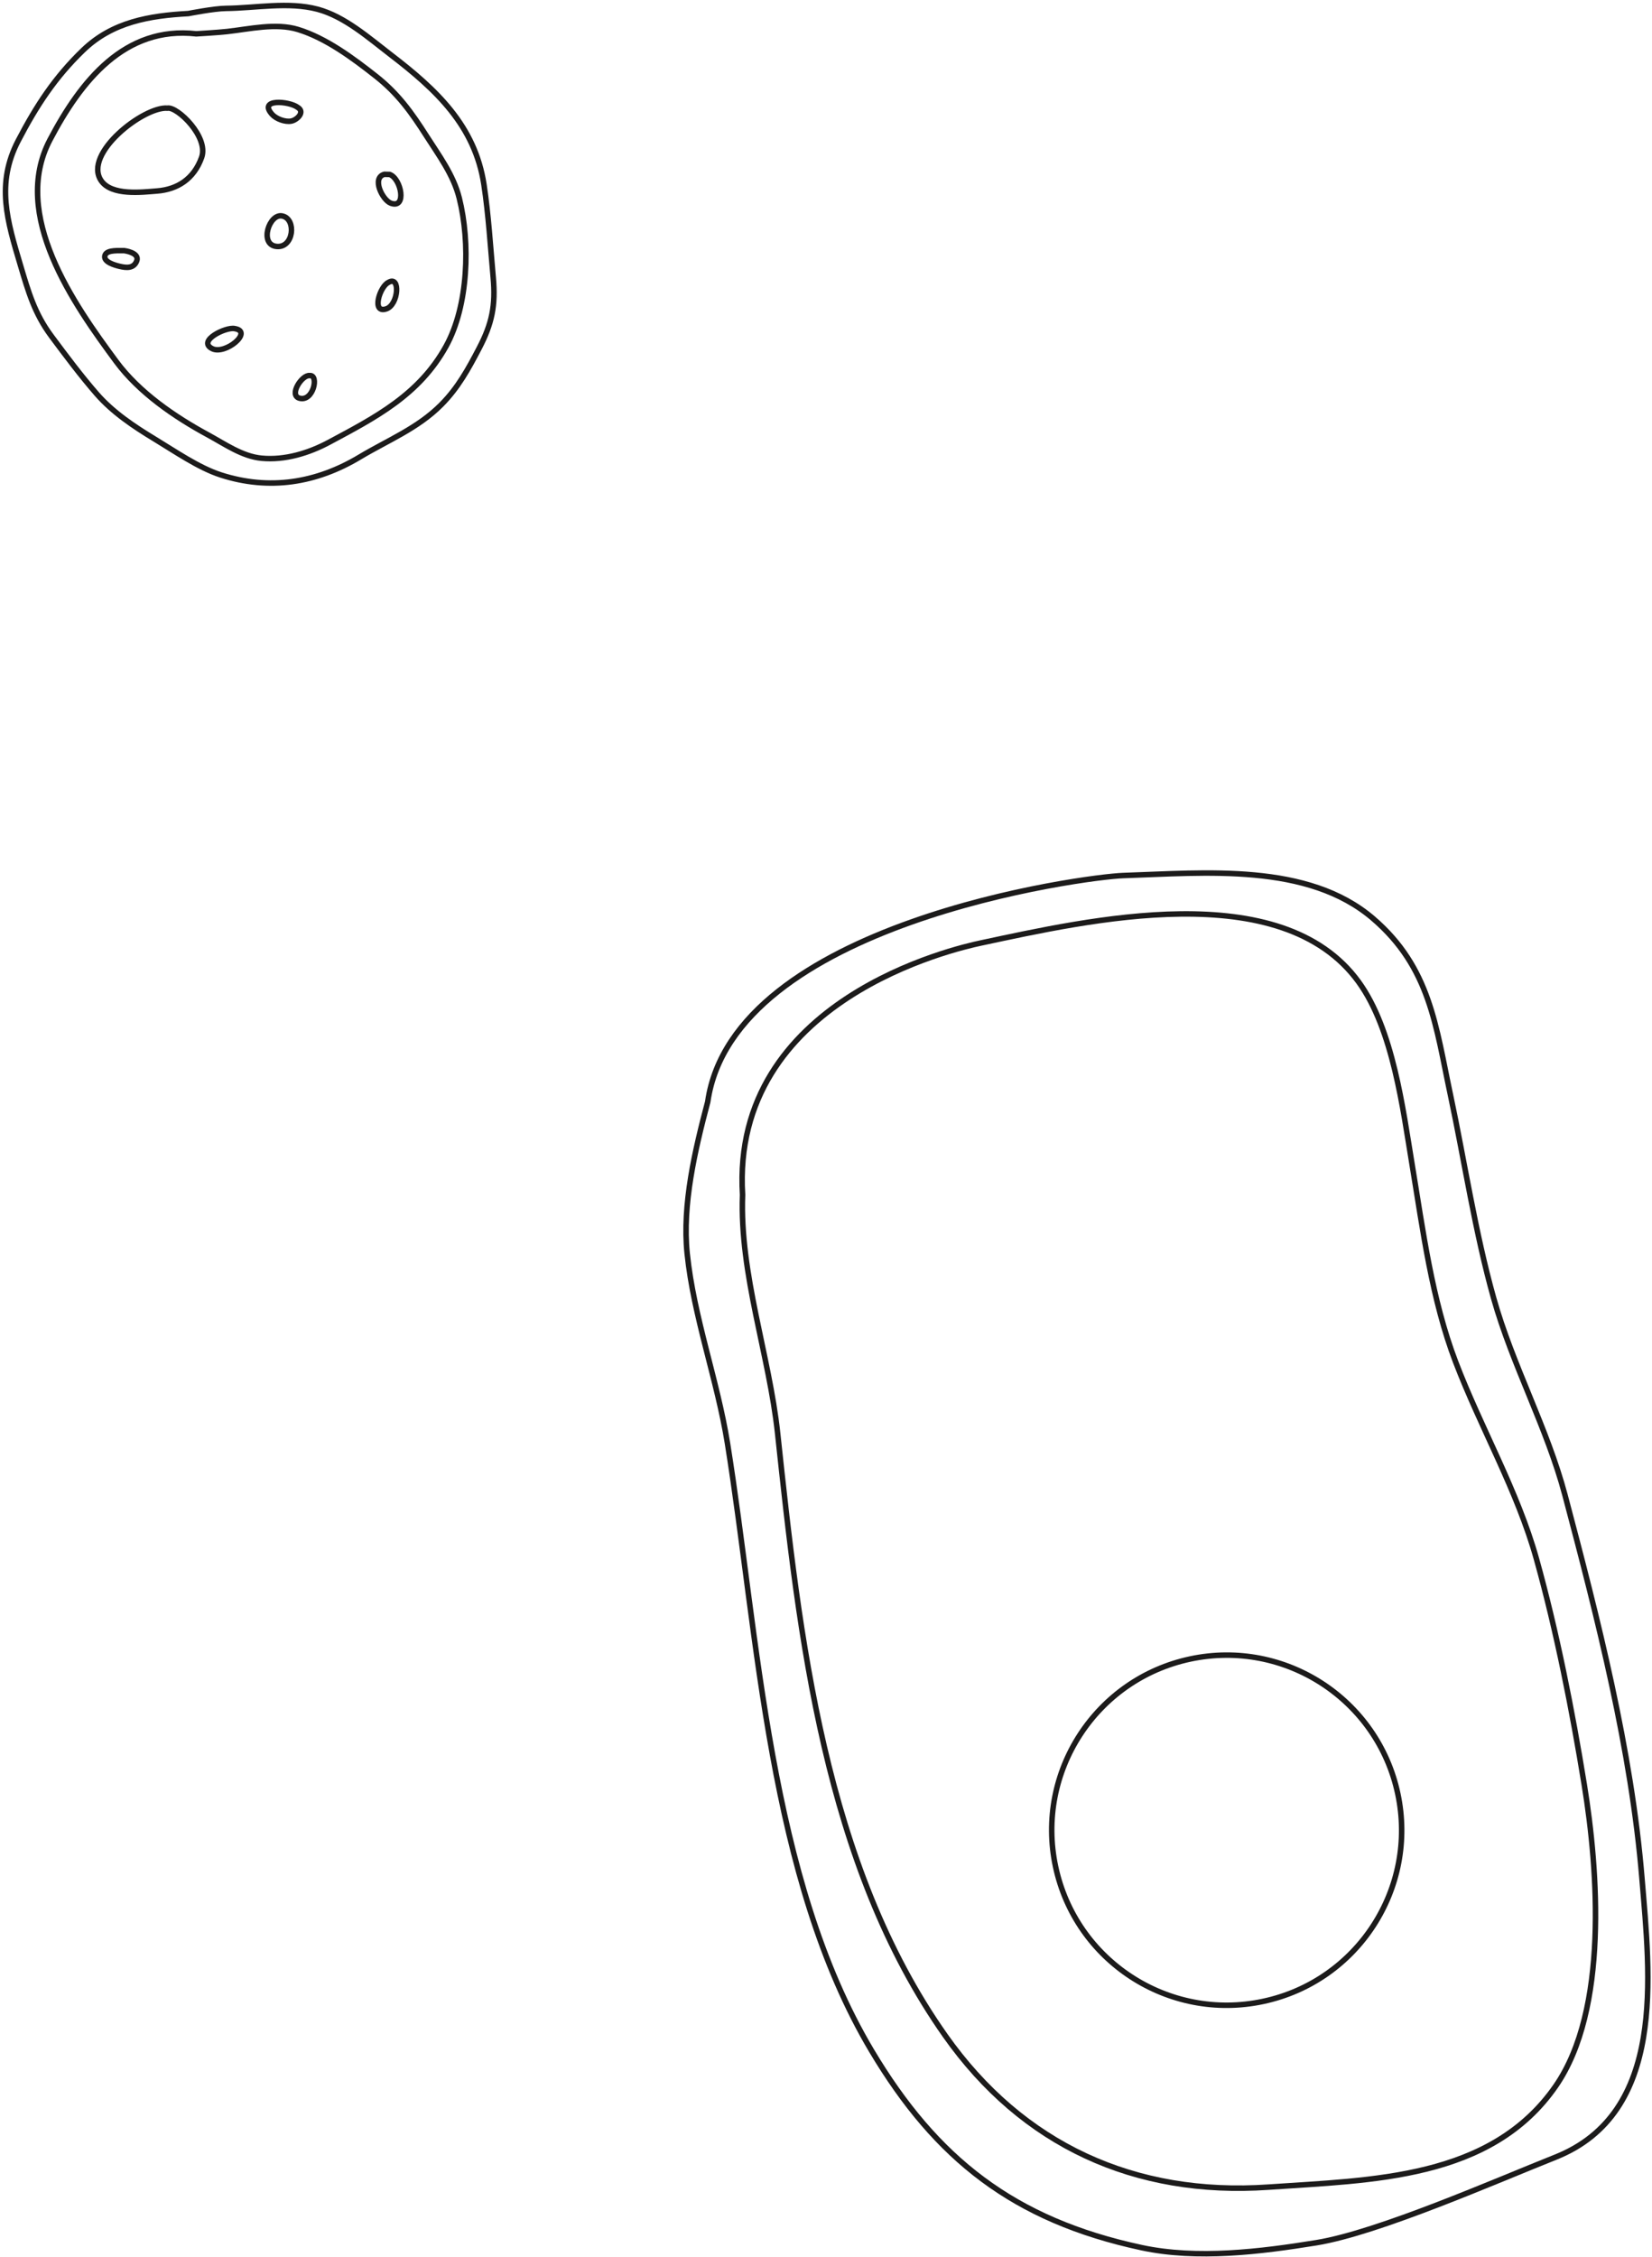 <?xml version="1.0" encoding="UTF-8"?> <svg xmlns="http://www.w3.org/2000/svg" width="301" height="411" viewBox="0 0 301 411" fill="none"><path d="M128.949 200.674C126.626 209.445 124.285 219.386 125.205 228.298C126.404 239.92 130.697 251.301 132.546 262.844C138.184 298.056 140.057 342.064 158.829 373.515C170.537 393.128 184.654 404.34 208.014 409.345C218.121 411.512 229.683 410.095 239.854 408.444C251.139 406.612 272.74 397.104 283.398 392.874C303.676 384.826 300.626 359.783 299.174 342.113C297.254 318.734 291.126 294.829 285.15 272.299C281.891 260.02 275.579 248.637 272.144 236.408C268.759 224.351 266.876 211.637 264.272 199.386C261.61 186.86 260.586 176.216 250.188 167.291C238.278 157.069 219.562 158.975 204.659 159.454C197.796 159.672 133.616 168.15 128.949 200.674V200.674Z" stroke="#1C1B1B" stroke-miterlimit="10"></path><path d="M135.298 217.604C134.738 232.047 140.176 246.829 141.689 261.048C145.639 298.134 150.208 339.498 172.226 370.724C186.277 390.65 206.734 400.012 231.143 398.319C249.92 397.016 271.709 396.954 283.489 379.869C293.063 365.981 291.206 340.717 288.661 325.032C286.456 311.45 283.637 297.147 279.953 283.934C276.482 271.486 269.814 260.066 265.212 248.009C260.868 236.634 259.269 224.046 257.295 212.127C255.608 201.941 253.838 187.505 247.55 178.831C233.465 159.4 198.15 167.609 178.727 171.738C174.166 172.708 133.124 182.001 135.298 217.604V217.604Z" stroke="#1C1B1B" stroke-miterlimit="10"></path><path d="M230.135 364.497C247.356 360.838 258.347 343.909 254.687 326.686C251.028 309.468 234.1 298.475 216.88 302.134C199.661 305.797 188.668 322.723 192.328 339.94C195.988 357.163 212.915 368.16 230.135 364.497Z" stroke="#1C1B1B" stroke-miterlimit="10"></path><path d="M41.16 1.53C46.594 1.476 52.541 0.274 57.852 1.68C62.782 2.985 67.199 6.905 71.195 9.97C79.412 16.272 86.538 22.842 88.175 33.613C89.016 39.153 89.358 44.928 89.864 50.533C90.324 55.625 89.651 58.921 87.324 63.383C85.318 67.228 83.456 70.619 80.421 73.682C76.123 78.023 70.644 80.181 65.557 83.231C57.641 87.978 49.072 89.347 40.22 86.491C36.188 85.19 31.79 82.138 28.138 79.929C24.399 77.668 20.538 75.087 17.633 71.751C14.724 68.411 12.029 64.804 9.365 61.224C6.286 57.086 5.163 53.13 3.723 48.302C1.325 40.254 -0.78 33.48 3.328 25.604C6.652 19.231 10.025 14.073 15.165 9.123C20.515 3.97 27.279 2.857 34.32 2.47C34.32 2.47 38.974 1.551 41.16 1.53V1.53ZM41.432 5.737C45.53 5.274 50.295 4.147 54.295 5.368C59.404 6.928 64.351 10.61 68.529 13.906C72.507 17.044 74.981 20.481 77.689 24.734C79.954 28.291 82.611 31.81 83.679 36.074C85.704 44.155 85.377 55.654 81.264 63.076C76.354 71.937 68.41 76.019 59.968 80.539C56.261 82.524 51.912 83.85 47.681 83.455C44.121 83.122 40.987 80.87 37.897 79.199C31.82 75.913 25.338 71.474 21.177 65.843C13.492 55.443 1.919 39.145 9.099 25.475C14.75 14.717 22.734 4.689 35.765 6.16C35.765 6.16 39.682 5.935 41.432 5.737V5.737ZM30.517 19.701C26.22 19.343 15.072 27.982 18.433 32.904C20.338 35.694 25.851 34.998 28.605 34.786C32.296 34.503 35.33 32.611 36.735 28.679C38.078 24.922 32.277 19.366 30.517 19.701ZM49.588 20.842C50.338 21.67 51.948 22.257 53.053 22.057C54.095 21.869 55.667 20.406 54.228 19.547C52.685 18.396 46.946 17.925 49.588 20.842V20.842ZM22.651 45.65C21.861 45.688 19.516 45.422 19.138 46.47C18.691 47.711 21.006 48.32 21.814 48.51C23 48.789 24.364 48.934 24.91 47.53C25.501 46.008 22.651 45.65 22.651 45.65ZM42.755 59.846C41.204 59.496 35.857 62.066 38.648 63.491C41.031 64.707 46.235 60.384 42.755 59.846ZM51.504 39.35C49.078 38.706 47.124 44.596 50.428 44.886C53.512 45.156 54.019 39.947 51.504 39.35ZM70.035 31.744C67.658 32.389 69.701 36.452 71.206 37.008C74.171 38.105 73.117 32.516 70.993 31.769L70.035 31.744ZM70.766 51.44C69.216 52.149 67.621 57.137 70.362 56.26C72.627 55.535 73.004 50.061 70.766 51.44ZM56.414 68.404C55.019 68.229 52.561 71.986 54.572 72.527C57.107 73.21 58.164 68.201 56.414 68.404Z" stroke="#1C1B1B" stroke-miterlimit="10"></path></svg> 